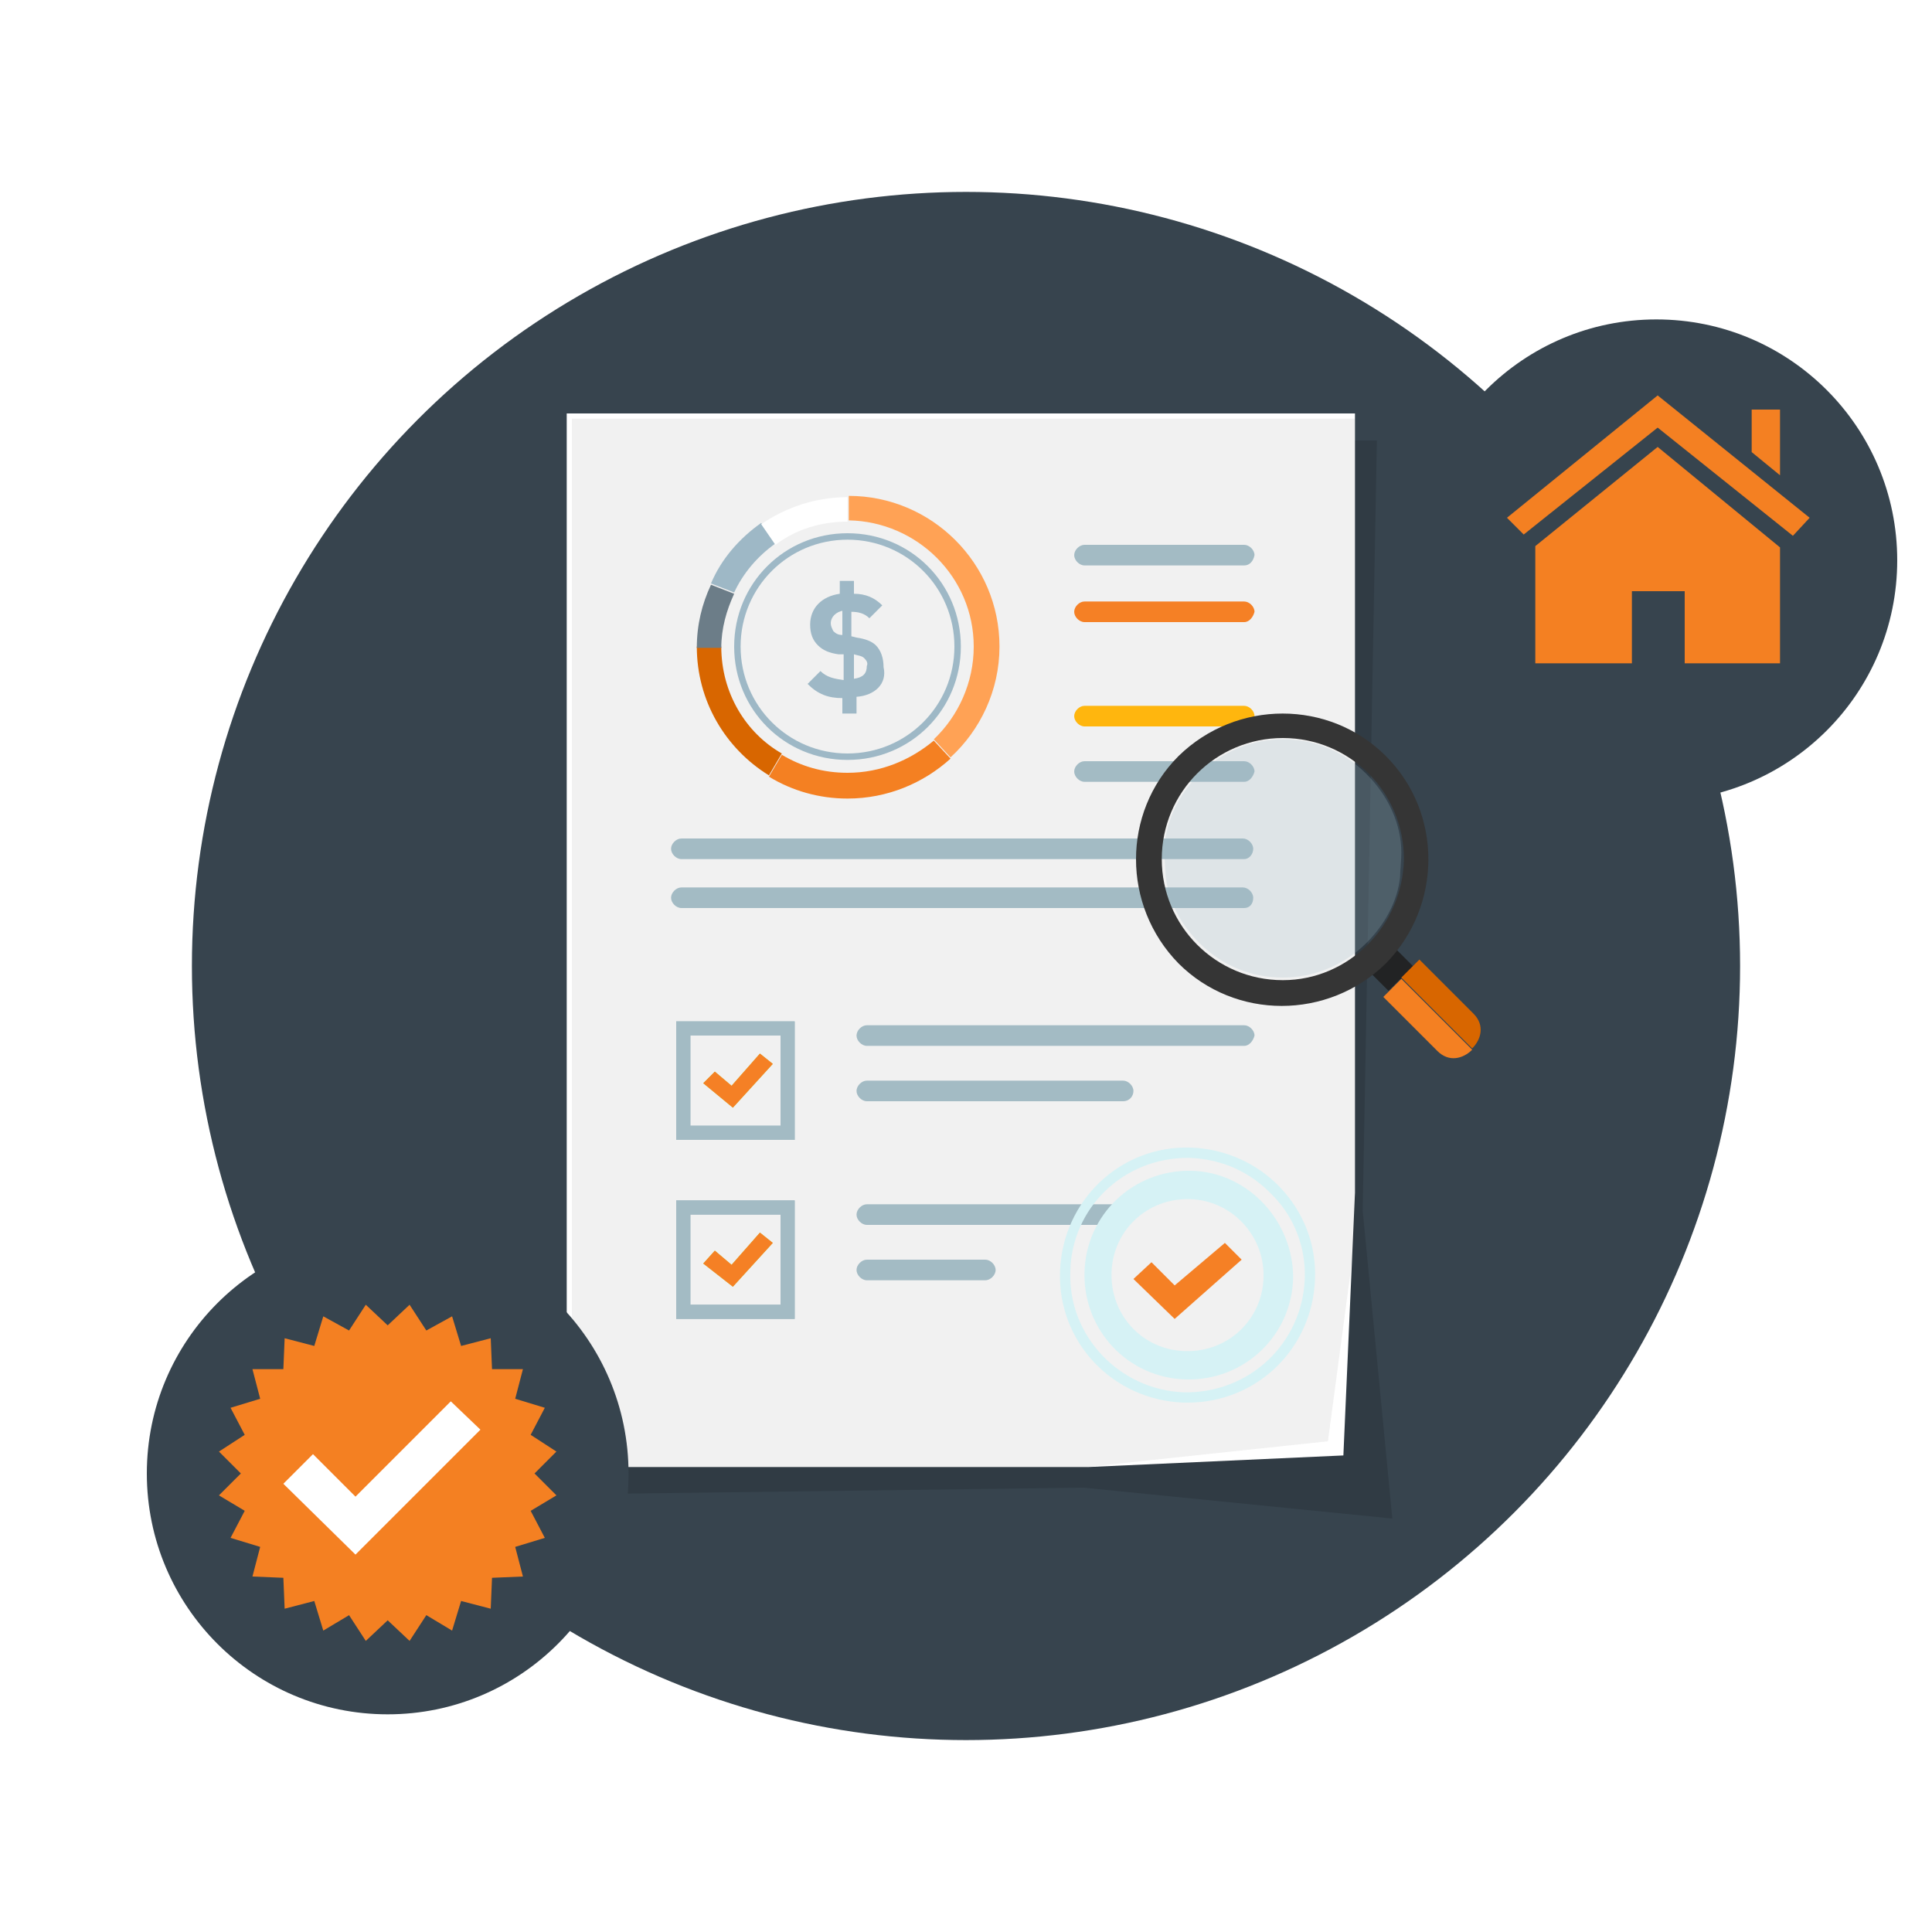<?xml version="1.0" encoding="utf-8"?>
<!-- Generator: Adobe Illustrator 22.1.0, SVG Export Plug-In . SVG Version: 6.00 Build 0)  -->
<svg version="1.1" id="Layer_1" xmlns="http://www.w3.org/2000/svg" xmlns:xlink="http://www.w3.org/1999/xlink" x="0px" y="0px"
	 width="150px" height="150px" viewBox="0 0 150 150" style="enable-background:new 0 0 150 150;" xml:space="preserve">
<style type="text/css">
	.st0{fill:#37444E;}
	.st1{fill:#D86600;}
	.st2{opacity:0.13;}
	.st3{fill:#FFFFFF;}
	.st4{filter:url(#Adobe_OpacityMaskFilter);}
	.st5{filter:url(#Adobe_OpacityMaskFilter_1_);}
	.st6{mask:url(#SVGID_3_);fill:url(#SVGID_4_);}
	.st7{opacity:3.000000e-02;fill:url(#SVGID_5_);}
	.st8{filter:url(#Adobe_OpacityMaskFilter_2_);}
	.st9{filter:url(#Adobe_OpacityMaskFilter_3_);}
	.st10{mask:url(#SVGID_6_);fill:url(#SVGID_7_);}
	.st11{opacity:3.000000e-02;fill:url(#SVGID_8_);}
	.st12{fill:#A3BBC4;}
	.st13{fill:#F58025;}
	.st14{fill:#FFB60E;}
	.st15{fill:#C3D82E;}
	.st16{fill:#D6F2F5;}
	.st17{fill:#222324;}
	.st18{fill:#353535;}
	.st19{opacity:0.23;fill:#9EB8C6;}
	.st20{fill:#F48022;}
	.st21{fill:#9EB8C6;}
	.st22{fill:#FFA255;}
	.st23{fill:#6C7D88;}
</style>
<g>
	<circle class="st0" cx="75" cy="75" r="60.1"/>
	<g>
		<g>
			<defs>
				<circle id="SVGID_1_" cx="75" cy="75" r="60.1"/>
			</defs>
			<clipPath id="SVGID_2_">
				<use xlink:href="#SVGID_1_"  style="overflow:visible;"/>
			</clipPath>
		</g>
	</g>
</g>
<g>
	<polygon class="st1" points="-21.7,122.7 -23,123.3 -23,123.3 	"/>
</g>
<g>
	<polygon class="st2" points="108.1,117.9 84.1,115.5 45.7,116 45.7,34.2 106.9,34.2 105.8,94 	"/>
	<polygon class="st3" points="104.3,113 84.5,113.9 44,113.9 44,32.1 105.2,32.1 105.2,92.6 	"/>
	<defs>
		<filter id="Adobe_OpacityMaskFilter" filterUnits="userSpaceOnUse" x="44.4" y="32.5" width="60.7" height="81.4">
			<feFlood  style="flood-color:white;flood-opacity:1" result="back"/>
			<feBlend  in="SourceGraphic" in2="back" mode="normal"/>
		</filter>
	</defs>
	<mask maskUnits="userSpaceOnUse" x="44.4" y="32.5" width="60.7" height="81.4" id="SVGID_3_">
		<g class="st4">
			<defs>
				<filter id="Adobe_OpacityMaskFilter_1_" filterUnits="userSpaceOnUse" x="44.4" y="32.5" width="60.7" height="81.4">
					<feFlood  style="flood-color:white;flood-opacity:1" result="back"/>
					<feBlend  in="SourceGraphic" in2="back" mode="normal"/>
				</filter>
			</defs>
			<mask maskUnits="userSpaceOnUse" x="44.4" y="32.5" width="60.7" height="81.4" id="SVGID_3_">
				<g class="st5">
				</g>
			</mask>
			<linearGradient id="SVGID_4_" gradientUnits="userSpaceOnUse" x1="-14.742" y1="28.041" x2="72.234" y2="71.926">
				<stop  offset="0.36" style="stop-color:#FFFFFF"/>
				<stop  offset="1" style="stop-color:#000000"/>
			</linearGradient>
			<polygon class="st6" points="103.1,111.9 84.3,113.9 44.4,113.9 44.4,32.5 105.2,32.5 105.2,96.2 			"/>
		</g>
	</mask>
	<linearGradient id="SVGID_5_" gradientUnits="userSpaceOnUse" x1="-14.742" y1="28.041" x2="72.234" y2="71.926">
		<stop  offset="0.36" style="stop-color:#000000"/>
		<stop  offset="1" style="stop-color:#000000"/>
	</linearGradient>
	<polygon class="st7" points="103.1,111.9 84.3,113.9 44.4,113.9 44.4,32.5 105.2,32.5 105.2,96.2 	"/>
	<defs>
		<filter id="Adobe_OpacityMaskFilter_2_" filterUnits="userSpaceOnUse" x="44.4" y="32.5" width="60.7" height="81.4">
			<feFlood  style="flood-color:white;flood-opacity:1" result="back"/>
			<feBlend  in="SourceGraphic" in2="back" mode="normal"/>
		</filter>
	</defs>
	<mask maskUnits="userSpaceOnUse" x="44.4" y="32.5" width="60.7" height="81.4" id="SVGID_6_">
		<g class="st8">
			<defs>
				<filter id="Adobe_OpacityMaskFilter_3_" filterUnits="userSpaceOnUse" x="44.4" y="32.5" width="60.7" height="81.4">
					<feFlood  style="flood-color:white;flood-opacity:1" result="back"/>
					<feBlend  in="SourceGraphic" in2="back" mode="normal"/>
				</filter>
			</defs>
			<mask maskUnits="userSpaceOnUse" x="44.4" y="32.5" width="60.7" height="81.4" id="SVGID_6_">
				<g class="st9">
				</g>
			</mask>
			<linearGradient id="SVGID_7_" gradientUnits="userSpaceOnUse" x1="-14.742" y1="28.041" x2="72.234" y2="71.926">
				<stop  offset="0.36" style="stop-color:#FFFFFF"/>
				<stop  offset="1" style="stop-color:#000000"/>
			</linearGradient>
			<polygon class="st10" points="103.1,111.9 84.3,113.9 44.4,113.9 44.4,32.5 105.2,32.5 105.2,96.2 			"/>
		</g>
	</mask>
	<linearGradient id="SVGID_8_" gradientUnits="userSpaceOnUse" x1="-14.742" y1="28.041" x2="72.234" y2="71.926">
		<stop  offset="0.36" style="stop-color:#000000"/>
		<stop  offset="1" style="stop-color:#000000"/>
	</linearGradient>
	<polygon class="st11" points="103.1,111.9 84.3,113.9 44.4,113.9 44.4,32.5 105.2,32.5 105.2,96.2 	"/>
	<g>
		<path class="st12" d="M96.6,43.9H84.2c-0.4,0-0.8-0.4-0.8-0.8l0,0c0-0.4,0.4-0.8,0.8-0.8h12.4c0.4,0,0.8,0.4,0.8,0.8l0,0
			C97.3,43.6,97,43.9,96.6,43.9z"/>
		<path class="st13" d="M96.6,48.3H84.2c-0.4,0-0.8-0.4-0.8-0.8l0,0c0-0.4,0.4-0.8,0.8-0.8h12.4c0.4,0,0.8,0.4,0.8,0.8l0,0
			C97.3,47.9,97,48.3,96.6,48.3z"/>
	</g>
	<g>
		<path class="st14" d="M96.6,56.4H84.2c-0.4,0-0.8-0.4-0.8-0.8l0,0c0-0.4,0.4-0.8,0.8-0.8h12.4c0.4,0,0.8,0.4,0.8,0.8l0,0
			C97.3,56,97,56.4,96.6,56.4z"/>
		<path class="st12" d="M96.6,60.7H84.2c-0.4,0-0.8-0.4-0.8-0.8l0,0c0-0.4,0.4-0.8,0.8-0.8h12.4c0.4,0,0.8,0.4,0.8,0.8l0,0
			C97.3,60.3,97,60.7,96.6,60.7z"/>
		<path class="st12" d="M96.6,66.7H52.9c-0.4,0-0.8-0.4-0.8-0.8l0,0c0-0.4,0.4-0.8,0.8-0.8h43.6c0.4,0,0.8,0.4,0.8,0.8l0,0
			C97.3,66.3,97,66.7,96.6,66.7z"/>
		<path class="st12" d="M96.6,70.5H52.9c-0.4,0-0.8-0.4-0.8-0.8l0,0c0-0.4,0.4-0.8,0.8-0.8h43.6c0.4,0,0.8,0.4,0.8,0.8l0,0
			C97.3,70.2,97,70.5,96.6,70.5z"/>
	</g>
	<g>
		<g>
			<path class="st12" d="M87.2,85.5H67.3c-0.4,0-0.8-0.4-0.8-0.8l0,0c0-0.4,0.4-0.8,0.8-0.8h19.9c0.4,0,0.8,0.4,0.8,0.8l0,0
				C88,85.1,87.7,85.5,87.2,85.5z"/>
			<path class="st12" d="M96.6,81.2H67.3c-0.4,0-0.8-0.4-0.8-0.8l0,0c0-0.4,0.4-0.8,0.8-0.8h29.3c0.4,0,0.8,0.4,0.8,0.8l0,0
				C97.3,80.8,97,81.2,96.6,81.2z"/>
		</g>
		<g>
			<g>
				<path class="st12" d="M61.7,88.5h-9.2v-9.2h9.2V88.5z M53.6,87.4h7v-7h-7V87.4z"/>
				<polygon class="st15" points="56.9,86 54.6,84.1 55.5,83.2 56.8,84.3 59,81.8 60,82.6 				"/>
			</g>
			<g>
				<path class="st12" d="M61.7,88.5h-9.2v-9.2h9.2V88.5z M53.6,87.4h7v-7h-7V87.4z"/>
				<polygon class="st13" points="56.9,86 54.6,84.1 55.5,83.2 56.8,84.3 59,81.8 60,82.6 				"/>
			</g>
		</g>
	</g>
	<g>
		<g>
			<path class="st12" d="M76.5,99.4h-9.2c-0.4,0-0.8-0.4-0.8-0.8l0,0c0-0.4,0.4-0.8,0.8-0.8h9.2c0.4,0,0.8,0.4,0.8,0.8l0,0
				C77.3,99,76.9,99.4,76.5,99.4z"/>
			<path class="st12" d="M86.4,95.1H67.3c-0.4,0-0.8-0.4-0.8-0.8v0c0-0.4,0.4-0.8,0.8-0.8h19.1c0.4,0,0.8,0.4,0.8,0.8v0
				C87.2,94.7,86.9,95.1,86.4,95.1z"/>
		</g>
		<g>
			<g>
				<path class="st12" d="M61.7,102.4h-9.2v-9.2h9.2V102.4z M53.6,101.3h7v-7h-7V101.3z"/>
				<polygon class="st15" points="56.9,99.9 54.6,98.1 55.5,97.1 56.8,98.2 59,95.7 60,96.5 				"/>
			</g>
			<g>
				<path class="st12" d="M61.7,102.4h-9.2v-9.2h9.2V102.4z M53.6,101.3h7v-7h-7V101.3z"/>
				<polygon class="st13" points="56.9,99.9 54.6,98.1 55.5,97.1 56.8,98.2 59,95.7 60,96.5 				"/>
			</g>
		</g>
	</g>
	<path class="st16" d="M92.5,90.9c-4.5-0.1-8.2,3.4-8.3,7.9c-0.1,4.5,3.4,8.2,7.9,8.3c4.5,0.1,8.2-3.4,8.3-7.9
		C100.4,94.8,96.9,91,92.5,90.9z M98.1,99.2c-0.1,3.3-2.8,5.8-6.1,5.7c-3.3-0.1-5.8-2.8-5.7-6.1c0.1-3.3,2.8-5.8,6.1-5.7
		C95.6,93.2,98.2,95.9,98.1,99.2z"/>
	<g>
		<path class="st16" d="M92.2,108.9c-0.1,0-0.2,0-0.3,0c-5.5-0.2-9.8-4.7-9.6-10.2c0.2-5.5,4.7-9.8,10.2-9.6
			c2.6,0.1,5.1,1.2,6.9,3.1c1.8,1.9,2.8,4.4,2.7,7.1C101.9,104.7,97.6,108.9,92.2,108.9z M92.2,89.9c-5,0-9,3.9-9.1,8.8
			c-0.2,5,3.8,9.2,8.8,9.4c5.1,0.1,9.2-3.8,9.4-8.8c0.1-2.4-0.8-4.8-2.5-6.5c-1.7-1.8-3.9-2.8-6.4-2.9
			C92.4,89.9,92.3,89.9,92.2,89.9z"/>
	</g>
	<polygon class="st13" points="91.2,102.4 88,99.3 89.4,98 91.2,99.8 95.1,96.5 96.4,97.8 	"/>
	<rect x="106.6" y="74" transform="matrix(0.707 -0.707 0.707 0.707 -21.506 98.352)" class="st17" width="2.7" height="2.3"/>
	<g>
		<path class="st18" d="M107.6,58.7c-4.4-4.4-11.6-4.4-16.1,0c-4.4,4.4-4.4,11.6,0,16.1c4.4,4.4,11.6,4.4,16.1,0
			C112,70.3,112,63.1,107.6,58.7z M99.6,76.1c-5.2,0-9.4-4.2-9.4-9.4c0-5.2,4.2-9.4,9.4-9.4c5.2,0,9.4,4.2,9.4,9.4
			C108.9,71.9,104.7,76.1,99.6,76.1z"/>
	</g>
	<path class="st19" d="M108.7,68.1c-0.2,1.9-1.2,3.7-2.6,5.1c-1.8,1.8-4.2,2.7-6.5,2.7c-2.4,0-4.7-0.9-6.5-2.7
		c-1.5-1.5-2.4-3.3-2.6-5.2c0-0.4-0.1-1.3-0.1-1.8c0-2.2,1-4.4,2.7-6.1c1.8-1.8,4.2-2.7,6.5-2.7c2.4,0,4.7,0.9,6.5,2.7
		c1.7,1.7,2.7,3.9,2.7,6.1C108.8,66.8,108.7,67.7,108.7,68.1z"/>
	<g>
		<path class="st20" d="M108.8,76l5.5,5.5c-0.7,0.7-1.8,1-2.7,0.1l-4.2-4.2L108.8,76z"/>
		<path class="st1" d="M110.2,74.5l4.2,4.2c0.9,0.9,0.6,2-0.1,2.7l-5.5-5.5L110.2,74.5z"/>
	</g>
	<g>
		<g>
			<path class="st21" d="M65.8,41.4c-4.9,0-8.8,3.9-8.8,8.8s3.9,8.8,8.8,8.8s8.8-3.9,8.8-8.8S70.7,41.4,65.8,41.4z M65.8,58.5
				c-4.6,0-8.3-3.7-8.3-8.3c0-4.6,3.7-8.3,8.3-8.3c4.6,0,8.3,3.7,8.3,8.3C74.1,54.8,70.4,58.5,65.8,58.5z"/>
			<g>
				<path class="st22" d="M75.6,50.2c0,2.8-1.2,5.4-3.1,7.2l1.3,1.4c2.3-2.1,3.8-5.2,3.8-8.6c0-6.5-5.3-11.7-11.7-11.7v1.9
					C71.2,40.5,75.6,44.8,75.6,50.2z"/>
				<path class="st1" d="M56,50.2h-1.9c0,4.2,2.2,7.9,5.6,10l1-1.7C57.9,56.9,56,53.8,56,50.2z"/>
				<path class="st21" d="M60.2,42.2l-1.1-1.6c-1.7,1.2-3.1,2.8-3.9,4.7l1.8,0.7C57.7,44.5,58.8,43.2,60.2,42.2z"/>
				<path class="st23" d="M57,46.1l-1.8-0.7c-0.7,1.5-1.1,3.1-1.1,4.9H56C56,48.8,56.4,47.4,57,46.1z"/>
				<path class="st20" d="M73.8,58.9l-1.3-1.4C70.7,59,68.4,60,65.8,60c-1.9,0-3.6-0.5-5.1-1.4l-1,1.7c1.8,1.1,3.9,1.7,6.1,1.7
					C68.9,62,71.7,60.8,73.8,58.9z"/>
				<path class="st3" d="M65.8,40.5v-1.9c-2.5,0-4.8,0.8-6.7,2.1l1.1,1.6C61.8,41.1,63.7,40.5,65.8,40.5z"/>
			</g>
		</g>
		<g>
			<path class="st21" d="M66.5,54.1v1.3h-1.1v-1.2c-1.1,0-1.9-0.3-2.7-1.1l1-1c0.5,0.5,1.1,0.6,1.8,0.7v-2l-0.4,0
				c-0.7-0.1-1.2-0.3-1.6-0.7c-0.4-0.4-0.6-0.9-0.6-1.6c0-1.3,0.9-2.2,2.3-2.4v-1h1.1v1c0.9,0,1.6,0.3,2.2,0.9l-1,1
				c-0.4-0.4-0.9-0.5-1.4-0.5v1.9l0.4,0.1c0.7,0.1,1.2,0.3,1.5,0.6c0.4,0.4,0.6,1,0.6,1.7C68.9,53.1,67.9,54,66.5,54.1z M65.5,47.4
				c-0.6,0.1-1,0.5-1,1c0,0.2,0.1,0.4,0.2,0.6c0.2,0.2,0.4,0.3,0.7,0.3V47.4z M67.1,51.1c-0.2-0.2-0.5-0.2-0.8-0.3v1.9
				c0.7-0.1,1-0.4,1-1C67.4,51.5,67.3,51.3,67.1,51.1z"/>
		</g>
	</g>
</g>
<circle class="st0" cx="30.1" cy="114.4" r="18.7"/>
<g>
	<polygon class="st20" points="30.1,102.9 31.8,101.3 33.1,103.3 35.1,102.2 35.8,104.5 38.1,103.9 38.2,106.3 40.6,106.3 40,108.6 
		42.3,109.3 41.2,111.4 43.2,112.7 41.5,114.4 43.2,116.1 41.2,117.3 42.3,119.4 40,120.1 40.6,122.4 38.2,122.5 38.1,124.9 
		35.8,124.3 35.1,126.6 33.1,125.4 31.8,127.4 30.1,125.8 28.4,127.4 27.1,125.4 25.1,126.6 24.4,124.3 22.1,124.9 22,122.5 
		19.6,122.4 20.2,120.1 17.9,119.4 19,117.3 17,116.1 18.7,114.4 17,112.7 19,111.4 17.9,109.3 20.2,108.6 19.6,106.3 22,106.3 
		22.1,103.9 24.4,104.5 25.1,102.2 27.1,103.3 28.4,101.3 	"/>
	<g>
		<polygon class="st3" points="27.6,120.7 22,115.2 24.3,112.9 27.6,116.2 35,108.8 37.3,111 		"/>
	</g>
</g>
<circle class="st0" cx="128.6" cy="43.5" r="18.7"/>
<g>
	<polygon class="st20" points="119.2,42.4 119.2,51.5 126.7,51.5 126.7,45.9 130.8,45.9 130.8,51.5 138.2,51.5 138.2,42.5 
		128.7,34.7 	"/>
	<polygon class="st20" points="140.5,40.2 128.7,30.7 117,40.2 118.3,41.5 128.7,33.2 139.2,41.6 	"/>
	<polygon class="st20" points="136,31.8 136,35.1 138.2,36.9 138.2,31.8 	"/>
</g>
</svg>
